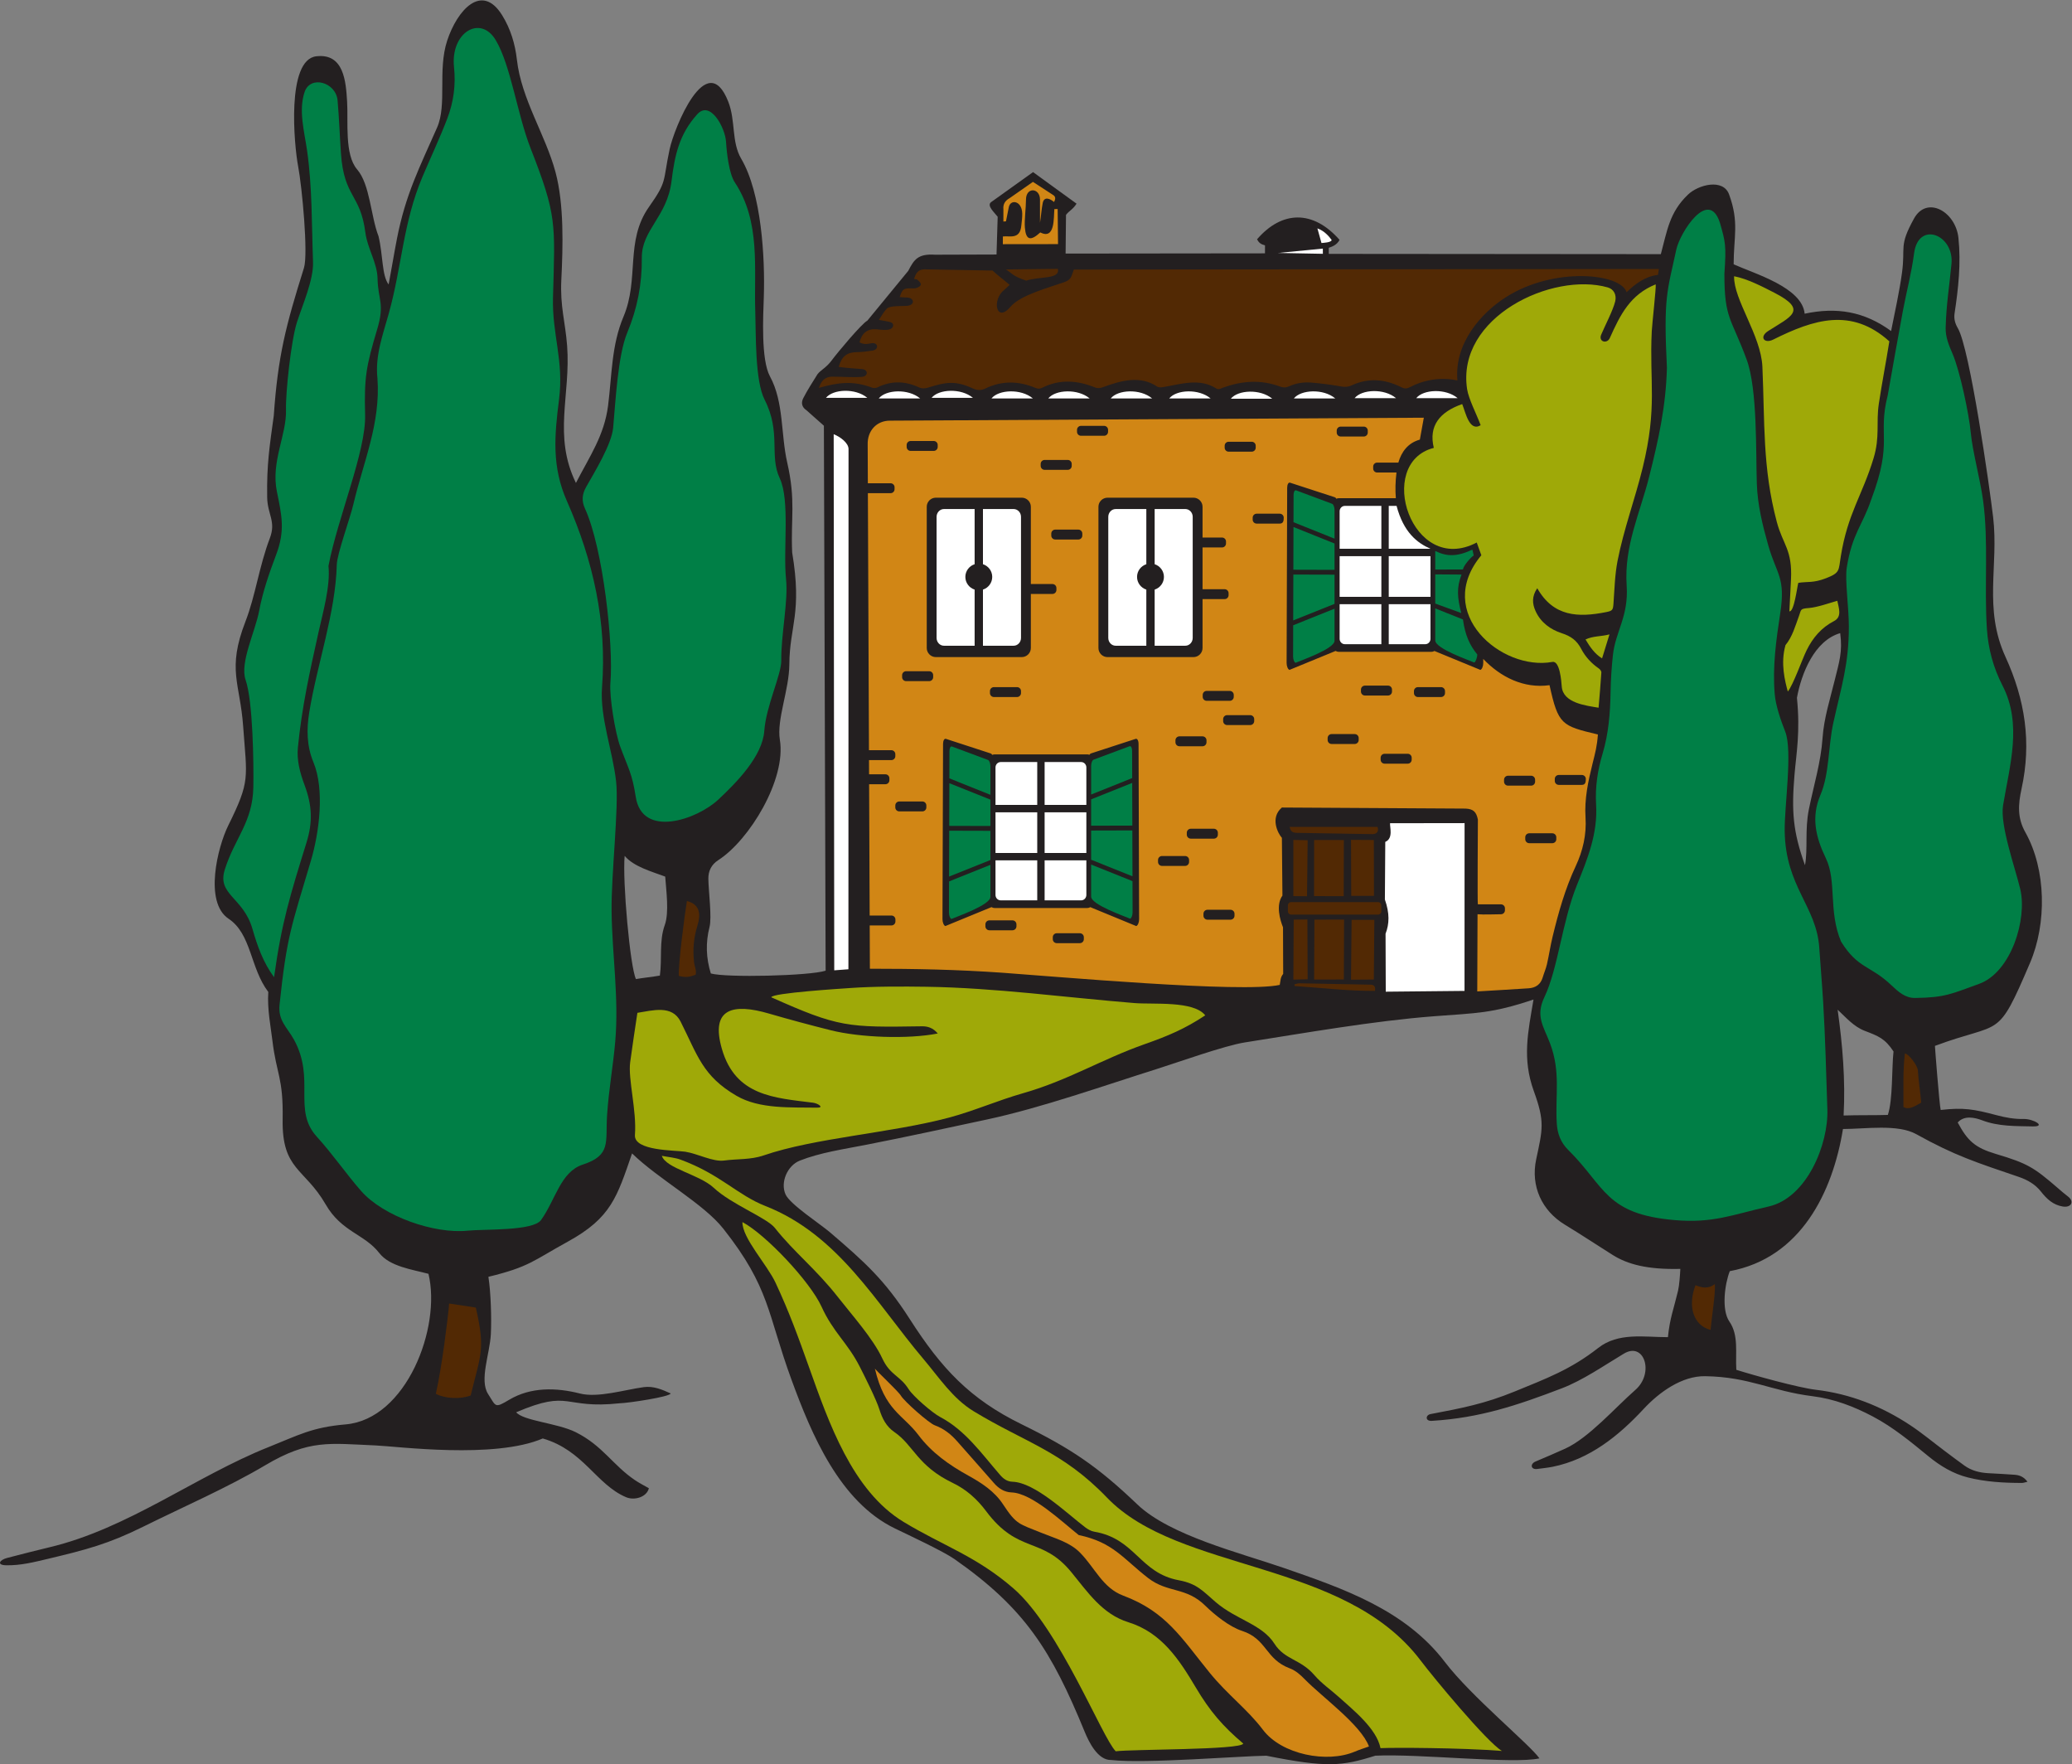 <?xml version="1.0" encoding="UTF-8" standalone="no"?>
<svg
   xmlns:dc="http://purl.org/dc/elements/1.1/"
   xmlns:cc="http://creativecommons.org/ns#"
   xmlns:rdf="http://www.w3.org/1999/02/22-rdf-syntax-ns#"
   xmlns:svg="http://www.w3.org/2000/svg"
   xmlns="http://www.w3.org/2000/svg"
   viewBox="0 0 911.96 776.347"
   height="776.347"
   width="911.96"
   xml:space="preserve"
   id="svg2"
   version="1.1"><rect x="0" y="0" width="911.96" height="776.347" fill="#808080" stroke="none"/><defs
     id="defs6" /><g
     transform="matrix(1.333,0,0,-1.333,0,776.347)"
     id="g10"><g
       transform="scale(0.1)"
       id="g12"><path
         id="path14"
         style="fill:#231f20;fill-opacity:1;fill-rule:evenodd;stroke:none"
         d="m 6694.41,932.434 c -9.12,-2.051 -13.61,-3.938 -18.08,-3.938 -60.18,0.027 -120.24,3.418 -178.73,18.113 -48.73,12.258 -91.25,37.973 -129.89,69.611 -58.41,47.84 -116.6,96.08 -183.71,131.55 -62.69,33.15 -127.96,58.21 -199.35,67.1 -136.04,16.98 -207.4,63.68 -354.4,66.05 -77.28,1.26 -152.27,-53.3 -203.3,-108.24 -82.76,-89.05 -178.53,-166.43 -300.82,-190.91 -16.67,-3.325 -33.68,-4.868 -50.53,-7.149 -21.11,-2.891 -24.44,16.512 -5.64,24.57 32.75,13.969 65.61,27.709 98,42.509 78.18,35.7 164.11,134.59 231.96,194.13 63.47,55.71 28.8,161.44 -39.41,118.75 -64.34,-38.54 -134.3,-87.16 -203.53,-113.62 -147.44,-56.33 -270.48,-97.82 -429.36,-107.5 -22.5,-1.36 -20.76,19.2 -4.26,22.34 103.19,19.56 178.69,33.93 278.79,74.97 102.62,42.11 183.83,71.94 274.93,143.4 66.47,52.1 151.57,35.55 230.19,35.55 5.82,61.09 19.47,94.62 33.3,152.91 4.43,18.65 6.68,53.26 7.63,72.51 -109.51,-2.68 -174.52,15.38 -222.92,45.7 -52.89,33.18 -104.85,67.83 -158.24,100.18 -76.71,46.46 -113.41,127.94 -94.85,215.4 21.26,100.27 29.27,123.71 -7.64,225.36 -39.3,108.16 -19.07,195.45 -1.13,302.6 -138.17,-46.42 -187.18,-44.35 -329.25,-55.27 -197.74,-15.17 -426.04,-55.24 -624.22,-86.4 -66.12,-10.37 -221.65,-65.98 -285.77,-86.19 -178.01,-56.06 -385.71,-129.65 -564.18,-167.91 -136.47,-29.24 -263.34,-56.99 -401.68,-84.1 -70.87,-13.88 -150.15,-25.35 -217.29,-51.88 -41.24,-16.3 -65.29,-71.88 -47.14,-111.84 14.82,-32.61 114.47,-97.4 146.67,-124.97 115.9,-99.22 180.49,-157.02 263.63,-286.73 104.31,-162.75 198.32,-263.22 368.08,-346.45 164.48,-80.67 251.27,-139.132 383.38,-265.324 107.54,-102.648 340.4,-159.941 483.22,-209.406 196.64,-68.105 400.56,-138.055 531.81,-310.398 86.7,-113.821 280.71,-272.746 312.34,-318.215 -86.39,-19.48 -396.09,15.832 -541.89,8.809 -111,-34.891 -159.92,-39.93 -359.9,-0.105 -80.19,-0.578 -400.59,-26.848 -512.14,-14.133 -43.96,-1.328 -73.36,58.508 -87.63,93.262 -109.93,267.961 -196.53,406.582 -429.78,569.934 -36.49,25.535 -151.39,79.316 -196.53,101.101 -182.72,88.215 -276.08,311.626 -341.94,491.706 -80.05,219.04 -70.6,302.7 -224.81,497.87 -65.86,83.39 -213.12,162.79 -301.37,248.6 -49.61,-143.5 -68.69,-212.44 -212.07,-291.19 -114.49,-62.88 -127.06,-83.41 -262.29,-116.13 8.12,-51.21 10.78,-138.54 8.07,-189.9 -3.4,-64.36 -38.56,-151.08 -9.12,-196.94 26.81,-41.75 21.11,-48.05 69.88,-19 71.02,42.3 154.71,40.58 233.38,20.57 59.53,-15.13 148.09,12.59 211.11,21.07 31.76,4.27 60.58,-8.19 88.48,-20.86 -1.58,-11.07 -140.51,-31.81 -167.9,-32.42 -189.06,-20.28 -160.51,47.78 -342.16,-29.75 23.73,-28.41 136.56,-35.77 196.27,-65.56 89.89,-44.86 122.68,-109.343 196.97,-159.167 14.05,-9.407 29.27,-17.075 44.92,-26.04 -7.05,-29.453 -47.73,-41.304 -75.52,-29.48 -98.92,42.148 -139.62,154.357 -274.81,193.817 -159.75,-68.61 -480.6,-26.04 -551.6,-23.06 -152.69,6.45 -219.22,21 -365.249,-65.667 C 752.563,913.762 602.52,848.32 473.328,784.309 357.844,727.063 284.918,708.105 158.75,678.066 c -45.777,-10.898 -91.379,-22.558 -139,-21.355 -31.918,0.801 -21.078,17.781 3.742,24.187 46.332,11.934 92.637,24.063 139.188,35.071 259.89,61.543 483.8,235.086 723.57,330.681 98.73,39.35 143.55,65.62 254.91,75.09 200.38,17.12 316.38,319.43 273.59,497.09 -53.64,14.37 -127.71,23.96 -162.44,68.63 -48.93,62.93 -124.41,69.47 -176.75,160.1 -69.95,121.13 -145.251,113.51 -142.306,281.29 2.426,138.43 -20.418,147.97 -33.797,259.9 -5.223,43.84 -17.523,104.45 -13.582,160.61 -60.273,79.31 -55.156,191.09 -131.145,241.71 -81.796,54.52 -35.996,237.17 -1.234,307.42 73.887,149.27 61.664,155.52 49.352,328.08 -10.118,142.15 -54.121,186.69 7.695,345.97 33.074,85.23 44.793,181.16 80.508,275.01 21.054,55.36 -7.922,77.9 -8.863,134.56 -1.805,110.25 8.21,169.9 21.75,269.52 13.871,198.97 39.98,297.45 99.682,487.98 14.45,46.05 -6.284,267.59 -19.366,336.3 -13.008,68.34 -39.492,350.65 60.026,362.29 91.76,10.76 97.81,-84.1 101.83,-149.72 4.02,-65.19 -9.19,-174.77 33.09,-223.75 42.64,-49.45 44.94,-154.77 70.58,-220.38 15.16,-62.58 10.6,-129.59 33.39,-159.49 9.62,50.39 17.69,101.03 27.51,151.34 28.64,146.63 74.72,235.46 132.57,366.92 33.26,75.63 1.36,189.2 33.16,286.51 32.98,100.93 114.43,192.48 181.52,84.19 27.89,-44.99 42.89,-94.86 48.75,-146.61 14.87,-131.42 94.33,-247.59 127.52,-371.53 28.57,-106.54 24.61,-245.52 19.19,-355.72 -4.33,-88.14 13.12,-137.99 19.13,-217.35 12.29,-162.4 -47.2,-296.81 29.12,-452.91 45.6,88.76 93.59,156.53 106.17,255.61 12.64,99.85 10.99,199.03 50.86,293.37 52.96,125.46 4.54,249.51 84.13,362.23 61.5,87.22 44.81,81.3 68.32,191.04 14.61,68.12 122.18,337.93 193.49,156.39 24.82,-63.13 10.02,-132.82 42.76,-188.36 67.05,-113.76 78.93,-327.15 74.59,-456.29 -2.11,-63.16 -9.69,-207.05 20.33,-262.21 46.23,-85 35.55,-190.79 56.89,-284.18 29.02,-126.87 11.32,-183.69 16.45,-297.35 33.53,-200.48 -8.51,-242.22 -9.34,-368.53 -0.54,-85.41 -42.37,-182.75 -31.34,-249.52 21.68,-131.23 -101.16,-331.88 -203.33,-397.39 -22.77,-14.61 -33.08,-35.92 -32.76,-61.6 0.53,-41.03 12.08,-127.34 3.83,-159.34 -13.3,-51.59 -11.32,-102.53 4.33,-153.2 50.29,-14.35 326.2,-8.09 379.09,9.2 l -5.77,1799.04 c -24.5,21.09 -43.25,38.93 -57.16,50.79 -16.79,10.86 -18.14,25.99 -11.01,40 13.92,27.34 30.92,53.11 47.05,79.27 11.68,15.01 28.39,20.53 47.2,46.03 18.93,25.63 98.81,121.03 117.45,130.85 0.09,0.04 125.35,152.28 135.1,164.4 19.22,37.37 31.95,56.89 88.49,53.24 l 202.91,0.65 3.83,124.6 c -10.91,14.24 -36.19,36.12 -22.36,47.88 l 139.25,99.54 143.49,-104.19 c -11.97,-19.13 -24.31,-23.26 -34.82,-36.96 l -1.29,-127.76 658.28,0.72 0.09,26.37 c -13.39,3.61 -19.97,8.21 -26.33,19.91 81.67,94.8 184.56,98.13 272.52,-1.8 -9.7,-18.4 -26.62,-22.69 -35.63,-26.18 l 0.02,-20.05 1096.39,-0.92 c 20.99,77.42 28.03,137.58 89.51,196.5 34.47,33.07 116.31,54.24 135.9,0.59 33.73,-92.23 15.02,-140.28 15.02,-230.61 68.4,-30.92 226.6,-76.21 234.41,-163.07 105.28,22.53 196.82,7.63 285.45,-57.17 12.52,63.23 27.19,128.49 35.94,192.03 12.05,87.68 -11.23,87.07 39.76,179.28 42.47,76.81 137.43,23.25 146.63,-63.76 8.82,-83.81 -0.24,-166.56 -12.74,-249.38 -2.65,-17.71 1.62,-33.25 10.72,-48.67 39.77,-67.4 104.97,-524.89 116.63,-624.06 18.76,-159.7 -32.52,-300.95 40.68,-460.94 64.82,-141.73 86.58,-282.56 53.14,-435.62 -11.29,-51.74 -14.35,-95.95 12.52,-143.69 69.42,-123.59 70.78,-301.64 15.61,-430.79 -110.96,-259.72 -91.43,-191.13 -314.12,-274.33 -0.32,-0.68 14.68,-194.64 18.98,-211.51 76.27,8.63 109.75,2.56 185.12,-17.42 29.3,-7.77 58.42,-13.06 88.77,-12.35 32.09,0.75 77.21,-25.72 29.04,-24.57 -55.88,1.34 -112.11,-0.33 -165.78,20.06 -26.33,9.98 -60.08,16.65 -80.94,-7.13 32.82,-61.3 57.78,-83.47 126.41,-103.91 104.2,-31.01 125.21,-44.41 203.67,-112.1 10.94,-9.44 21.74,-19.11 33.3,-27.71 23.17,-17.22 11.27,-38.33 -16.6,-33.65 -31.76,5.34 -52.6,24.74 -71.58,48.95 -18.81,24.03 -44.32,38.88 -73.58,48.86 -138.49,47.21 -210.45,69.72 -338.1,140.85 -61.86,34.43 -168.07,17.23 -242.37,17.23 -33.98,-208.98 -139.49,-425.73 -373.67,-469.27 -16.36,-40.9 -28.38,-127.36 -1.4,-166.3 31.4,-45.4 19.47,-102.34 22.93,-159.36 57.16,-18.14 204.92,-59.14 262.69,-65.96 113.44,-13.39 216.8,-54.22 311.45,-116.87 39.18,-25.92 75.47,-56.24 113.12,-84.47 22.07,-16.54 43.99,-33.23 66.41,-49.25 23.16,-16.524 49.78,-23.106 77.81,-24.746 29.14,-1.707 58.32,-2.93 87.4,-5.204 15.41,-1.21 29.77,-5.917 42.46,-23.046 v 0 z M 2196.42,2930.18 c 3.12,-45.61 13.52,-118.29 -1.42,-159.8 -19.23,-53.47 -8.49,-111.53 -16.21,-166.96 -25.02,-4.46 -56.15,-7.44 -79,-11.53 -19.17,39.28 -44.93,323.74 -37.29,406.66 30.48,-36.08 90.1,-51.88 133.92,-68.37 v 0 z m 3890.87,-788.66 c 6.3,117.3 -3.38,232.34 -19.73,349.22 27.79,-25.78 52.99,-55.69 89.22,-69.61 45.56,-17.46 67.26,-25.58 95.29,-68.22 -6,-54.14 -1.91,-160.02 -18.73,-209.52 -41.02,-1.38 -98.69,-0.29 -146.05,-1.87 v 0 z m -127.45,826.18 c -40.11,111.13 -44.68,178.26 -34.74,297.91 6.05,72.5 19.55,140.81 8.08,254.8 14.69,80.32 57.52,188.73 142.84,213.55 8.3,-62.06 -3.42,-95.67 -17.8,-154.3 -15.6,-63.68 -35.95,-126.37 -40.49,-192.38 -5.52,-80.07 -29.18,-156.05 -45.17,-235.29 -13.67,-67.89 -2.85,-129.54 -12.72,-184.29 v 0 0" /><path
         id="path16"
         style="fill:#007f46;fill-opacity:1;fill-rule:evenodd;stroke:none"
         d="m 1246.28,4574.76 c -8.23,74.99 17.72,143.75 37.31,213.95 43.47,155.94 47.19,300.29 111.33,451.74 27.18,64.15 57.06,127.26 81.94,192.27 20.71,54.12 28.47,110.76 22.25,169.7 -12.13,114.23 86.91,174.04 137.53,89.47 49.94,-83.45 71.17,-244.77 115.2,-357.18 87.55,-223.55 80.79,-245.8 74.08,-492.26 -3.38,-124.14 36.53,-207.31 19.85,-338.29 -15.14,-118.83 -24.17,-220.68 26.09,-334.33 87.01,-196.72 132.34,-399.74 115.97,-614.15 -7.62,-99.65 35.29,-210.36 46.47,-311.61 9.49,-86 -16.45,-305.73 -14.92,-428.87 1.79,-144.91 24.58,-284 12.04,-429.64 -7.01,-81.26 -21.39,-157.79 -26.97,-243.35 -5.8,-89.17 14.55,-131.67 -80.45,-162.85 -73.23,-23.98 -89.31,-115.49 -137.48,-182.88 -26.38,-36.92 -187.65,-29.57 -242.28,-35.19 -110.19,-11.36 -278.51,46.97 -352.37,131.59 -50.21,57.57 -92.62,120.03 -145.88,178.69 -80.392,88.63 -3.83,189.56 -75.252,320.2 -22.222,40.61 -53.25,62.57 -47.687,115.57 23.929,227.56 38.867,256.78 103.489,475.23 27.44,92.79 46.1,234.13 8.27,325.37 -22.26,53.74 -22.85,108.51 -13.64,164.91 26.19,160.3 86.82,327.71 90.83,487.07 0.91,35.65 43.55,151.58 54.66,198.87 32.95,139.92 90.39,267.35 79.62,415.97 v 0 0" /><path
         id="path18"
         style="fill:#d18615;fill-opacity:1;fill-rule:evenodd;stroke:none"
         d="m 4877.67,2551.07 0.92,254.86 c 22.58,-1.84 53.86,-0.04 77.39,-0.04 7.2,0 13.09,5.89 13.09,13.09 v 6.54 c 0,7.19 -5.89,13.07 -13.09,13.07 h -76.32 c -1.65,0 -0.03,255.61 0.06,279.93 -5.06,25.22 -14.74,34.74 -40.4,36.16 l -606.75,3.53 c -39.9,-33.88 -13.06,-85.71 0.02,-100.12 l 1.79,-190.59 c -22.27,-31.11 -8.17,-79.64 1.89,-104.71 l 0.59,-153.77 c -9.59,-12 -8.22,-20.59 -11.37,-36.36 -123.34,-27.49 -749.79,28.47 -915.88,40.14 -149.28,10.49 -287.65,13.21 -437.39,13.21 l -0.6,142.93 h 71.83 c 7.2,0 13.08,5.88 13.08,13.08 l 0.01,6.55 c 0,7.19 -5.89,13.07 -13.09,13.07 h -71.97 l -1.82,433.47 h 53.89 c 7.2,0 13.09,5.89 13.09,13.09 v 6.54 c 0,7.2 -5.89,13.09 -13.09,13.09 h -54.03 l -0.2,46.88 h 73.82 c 7.2,0 13.07,5.89 13.07,13.08 l 0.01,6.55 c 0,7.19 -5.89,13.08 -13.09,13.08 h -73.95 l -3.57,848.48 h 75 c 7.2,0 13.08,5.89 13.08,13.09 l 0.01,6.54 c 0,7.2 -5.9,13.08 -13.1,13.08 h -75.12 l -0.53,127.62 c -1.45,45.07 29.14,79.46 74.12,79.06 l 1762.14,9.75 c -4.36,-21.6 -8.46,-49.43 -13.1,-72.36 -39.48,-10.94 -60.88,-40.61 -70.97,-75.84 h -70.06 c -7.2,0 -13.08,-5.89 -13.08,-13.09 v -6.54 c 0,-7.2 5.88,-13.09 13.08,-13.09 h 63.85 c -3.74,-30.42 -4.29,-58.73 -2.06,-84.84 h -188.46 c -2.81,0 -5.48,-0.59 -7.91,-1.67 -1.47,2.45 -3.23,4.16 -5.11,4.77 l -147.83,48.15 c -5.24,1.7 -9.52,-5.76 -9.52,-16.58 l -1.88,-578.61 c 0,-10.83 4.29,-21.09 9.53,-22.79 l 152.3,62.55 c 3.03,-1.9 6.6,-3 10.42,-3 h 305.63 c 3.73,0 7.22,1.05 10.22,2.88 l 151.64,-62.43 c 5.24,1.7 9.51,11.95 9.51,22.79 l -0.03,13.36 c 56.79,-59.45 133.27,-98.57 218.9,-86.62 28.95,-131.14 39.77,-134.12 159.69,-162.79 -2.72,-38.32 -8.48,-59.17 -17.75,-96.42 -14.48,-58.34 -27.07,-116.92 -23.11,-177.66 3.66,-56.41 -8.74,-110.03 -32.38,-160.51 -35.02,-74.71 -57.07,-153.4 -76.38,-233.06 -7.28,-29.9 -11.68,-60.49 -18.53,-90.5 -3.39,-14.93 -9.76,-29.15 -14.11,-43.89 -6.89,-23.38 -23.44,-34.33 -46.48,-35.86 -56.53,-3.79 -113.09,-6.93 -169.56,-10.32 v 0 z m -893.45,992.14 h 76.33 c 7.2,0 13.08,-5.89 13.08,-13.08 v -6.54 c 0,-7.2 -5.88,-13.09 -13.08,-13.09 h -76.33 c -7.2,0 -13.09,5.89 -13.09,13.09 v 6.54 c 0,7.19 5.89,13.08 13.09,13.08 v 0 z m -717.5,-757.5 h 76.33 c 7.2,0 13.09,-5.89 13.09,-13.08 v -6.54 c 0,-7.2 -5.89,-13.09 -13.09,-13.09 h -76.33 c -7.19,0 -13.09,5.89 -13.09,13.09 v 6.54 c 0,7.19 5.89,13.08 13.09,13.08 v 0 z m -260,1582.51 h 76.33 c 7.2,0 13.09,-5.89 13.09,-13.09 v -6.54 c 0,-7.19 -5.89,-13.08 -13.09,-13.08 h -76.33 c -7.2,0 -13.08,5.89 -13.08,13.08 v 6.54 c 0,7.2 5.88,13.08 13.08,13.08 v 0.01 z m 442.5,-62.5 h 76.33 c 7.2,0 13.08,-5.89 13.08,-13.09 v -6.54 c 0,-7.2 -5.88,-13.08 -13.08,-13.08 h -76.33 c -7.2,0 -13.09,5.88 -13.09,13.08 v 6.54 c 0,7.2 5.89,13.09 13.09,13.09 v 0 z m 120,112.5 h 76.33 c 7.2,0 13.08,-5.89 13.08,-13.09 v -6.54 c 0,-7.19 -5.88,-13.08 -13.08,-13.08 h -76.33 c -7.2,0 -13.09,5.89 -13.09,13.08 v 6.54 c 0,7.2 5.89,13.09 13.09,13.09 v 0 z m 487.51,-52.5 h 76.32 c 7.2,0 13.08,-5.89 13.08,-13.09 v -6.54 c 0,-7.19 -5.88,-13.08 -13.08,-13.08 h -76.32 c -7.21,0 -13.1,5.89 -13.1,13.08 v 6.54 c 0,7.2 5.89,13.09 13.1,13.09 v 0 z m 370,50 h 76.32 c 7.2,0 13.08,-5.89 13.08,-13.09 v -6.54 c 0,-7.19 -5.88,-13.08 -13.08,-13.08 h -76.32 c -7.21,0 -13.1,5.89 -13.1,13.08 v 6.54 c 0,7.2 5.89,13.09 13.1,13.09 v 0 z m -277.5,-287.5 h 76.32 c 7.2,0 13.08,-5.89 13.08,-13.09 0,-9.01 -0.74,-19.62 -13.08,-19.62 h -76.32 c -7.21,0 -13.1,5.88 -13.1,13.08 v 6.54 c 0,7.2 5.89,13.09 13.1,13.09 v 0 z m -665.01,-52.5 h 76.33 c 7.2,0 13.08,-5.9 13.08,-13.09 v -6.54 c 0,-7.2 -5.88,-13.09 -13.08,-13.09 h -76.33 c -7.2,0 -13.09,5.89 -13.09,13.09 v 6.54 c 0,7.2 5.88,13.09 13.09,13.09 v 0 z m -202.5,-520.01 h 76.33 c 7.2,0 13.09,-5.88 13.09,-13.08 v -6.54 c 0,-7.2 -5.89,-13.09 -13.09,-13.09 h -76.33 c -7.2,0 -13.08,5.89 -13.08,13.09 v 6.54 c 0,7.2 5.88,13.08 13.08,13.08 v 0 z m -289.99,52.51 h 76.32 c 7.2,0 13.08,-5.89 13.08,-13.09 l 0.01,-6.54 c 0,-7.2 -5.89,-13.09 -13.09,-13.09 h -76.32 c -7.2,0 -13.1,5.89 -13.1,13.09 v 6.54 c 0,7.2 5.89,13.09 13.09,13.09 h 0.01 z m 902.49,-215.01 h 76.33 c 7.2,0 13.08,-5.89 13.08,-13.08 v -6.54 c 0,-7.2 -5.88,-13.09 -13.08,-13.09 h -76.33 c -7.2,0 -13.09,5.89 -13.09,13.09 v 6.54 c 0,7.19 5.89,13.08 13.09,13.08 v 0 z m 157.5,70 h 76.33 c 7.2,0 13.08,-5.88 13.08,-13.08 v -6.54 c 0,-7.2 -5.88,-13.09 -13.08,-13.09 h -76.33 c -7.2,0 -13.09,5.89 -13.09,13.09 v 6.54 c 0,7.2 5.89,13.08 13.09,13.08 v 0 z m 345,-62.49 h 76.33 c 7.2,0 13.08,-5.9 13.08,-13.09 v -6.54 c 0,-7.2 -5.88,-13.09 -13.08,-13.09 h -76.33 c -7.2,0 -13.09,5.89 -13.09,13.09 v 6.54 c 0,7.2 5.89,13.09 13.09,13.09 v 0 z m 175,-65.01 h 76.33 c 7.2,0 13.08,-5.89 13.08,-13.08 v -6.54 c 0,-7.2 -5.88,-13.09 -13.08,-13.09 h -76.33 c -7.2,0 -13.09,5.89 -13.09,13.09 v 6.54 c 0,7.19 5.89,13.08 13.09,13.08 v 0 z m -64.99,225.01 h 76.32 c 7.2,0 13.08,-5.89 13.08,-13.09 v -6.54 c 0,-7.2 -5.88,-13.09 -13.08,-13.09 h -76.32 c -7.21,0 -13.1,5.89 -13.1,13.09 v 6.54 c 0,7.2 5.89,13.09 13.1,13.09 v 0 z m 174.99,-5.01 h 76.33 c 7.2,0 13.08,-5.88 13.08,-13.08 v -6.54 c 0,-7.2 -5.88,-13.09 -13.08,-13.09 h -76.33 c -7.2,0 -13.09,5.89 -13.09,13.09 v 6.54 c 0,7.2 5.89,13.08 13.09,13.08 v 0 z m 297.51,-292.5 h 76.32 c 7.2,0 13.09,-5.89 13.09,-13.09 v -6.53 c 0,-7.2 -5.89,-13.09 -13.09,-13.09 h -76.32 c -7.21,0 -13.09,5.89 -13.09,13.09 v 6.53 c 0,7.2 5.88,13.09 13.09,13.09 v 0 z m 167.5,2.5 h 76.32 c 7.2,0 13.09,-5.89 13.09,-13.09 0,-9.01 -0.75,-19.62 -13.09,-19.62 h -76.32 c -7.21,0 -13.1,5.89 -13.1,13.09 v 6.54 c 0,7.19 5.88,13.08 13.1,13.08 v 0 z m -97.5,-192.5 h 76.32 c 7.2,0 13.08,-5.89 13.08,-13.08 v -6.54 c 0,-7.2 -5.88,-13.09 -13.08,-13.09 h -76.32 c -7.21,0 -13.1,5.89 -13.1,13.09 v 6.54 c 0,7.19 5.89,13.08 13.1,13.08 v 0 z m -1117.51,15 h 76.33 c 7.2,0 13.08,-5.89 13.08,-13.09 v -6.53 c 0,-7.2 -5.88,-13.09 -13.08,-13.09 h -76.33 c -7.2,0 -13.09,5.89 -13.09,13.09 v 6.54 c 0,7.19 5.89,13.08 13.09,13.08 v 0 z m -95,-90 h 76.33 c 7.2,0 13.08,-5.89 13.08,-13.09 v -6.53 c 0,-7.2 -5.88,-13.09 -13.08,-13.09 h -76.33 c -7.2,0 -13.09,5.89 -13.09,13.09 v 6.54 c 0,7.19 5.89,13.08 13.09,13.08 v 0 z m -867.5,180 h 76.33 c 7.2,0 13.09,-5.89 13.09,-13.09 v -6.53 c 0,-7.2 -5.89,-13.09 -13.09,-13.09 h -76.33 c -7.2,0 -13.08,5.89 -13.08,13.09 v 6.54 c 0,7.19 5.88,13.08 13.08,13.08 v 0 z m 1017.5,-357.5 h 76.33 c 7.2,0 13.08,-5.89 13.08,-13.08 v -6.54 c 0,-7.2 -5.88,-13.09 -13.08,-13.09 h -76.33 c -7.2,0 -13.09,5.89 -13.09,13.09 v 6.54 c 0,7.19 5.89,13.08 13.09,13.08 v 0 z m -497.5,-77.5 h 76.33 c 7.2,0 13.08,-5.89 13.08,-13.08 v -6.54 c 0,-7.2 -5.88,-13.09 -13.08,-13.09 h -76.33 c -7.2,0 -13.09,5.89 -13.09,13.09 v 6.54 c 0,7.19 5.89,13.08 13.09,13.08 v 0 z m 167.64,1437.89 h 283.75 c 16.5,0 30,-13.5 30,-30.01 v -101.56 h 64.38 c 7.2,0 13.08,-5.88 13.08,-13.08 v -6.54 c 0,-7.2 -5.88,-13.09 -13.08,-13.09 h -64.38 v -137.84 h 72.91 c 7.19,0 13.08,-5.89 13.08,-13.09 v -6.53 c 0,-7.21 -5.89,-13.09 -13.08,-13.09 h -72.91 v -161.42 c 0,-16.5 -13.5,-30 -30,-30 h -283.75 c -16.5,0 -30,13.5 -30,30 v 466.25 c 0,16.5 13.5,30 30,30 v 0 z m -566.92,0 h 283.75 c 16.5,0 29.99,-13.5 29.99,-30.01 l 0.01,-255.06 h 71.32 c 7.2,0 13.09,-5.89 13.09,-13.08 v -6.54 c 0,-7.2 -5.89,-13.09 -13.09,-13.09 h -71.32 v -178.47 c 0,-16.5 -13.5,-30 -30,-30 h -283.75 c -16.5,0 -30,13.5 -30,30 v 466.25 c 0,16.5 13.5,30 30,30 v 0 z m 659.83,-796.19 -147.83,-48.15 c -1.8,-0.58 -3.49,-2.19 -4.94,-4.47 -2.23,0.88 -4.66,1.37 -7.21,1.37 h -305.63 c -2.81,0 -5.48,-0.59 -7.9,-1.67 -1.48,2.45 -3.24,4.16 -5.12,4.77 l -147.83,48.15 c -5.24,1.71 -9.52,-5.76 -9.52,-16.59 l -1.88,-578.6 c 0,-10.83 4.29,-21.09 9.53,-22.79 l 152.31,62.55 c 3.02,-1.9 6.6,-3 10.41,-3 h 305.63 c 3.73,0 7.23,1.05 10.22,2.88 l 151.64,-62.43 c 5.24,1.7 9.52,11.96 9.52,22.79 l -1.87,578.6 c 0,10.83 -4.29,18.3 -9.53,16.59 v 0 0" /><path
         id="path20"
         style="fill:#007f46;fill-opacity:1;fill-rule:evenodd;stroke:none"
         d="m 5693.67,4919.96 c 0,-149.69 22.42,-144.03 73.58,-283.08 36.01,-97.9 30.02,-305.87 33.55,-410.06 2.34,-69.48 18.83,-136.46 37.62,-202.76 27.67,-97.56 57.99,-104.97 39.57,-225.1 -13.54,-88.22 -25.74,-176.73 -18.15,-266.19 3.25,-38.3 20.08,-87.16 34.55,-123.52 25.18,-63.52 -2.81,-246.57 -1.62,-328.49 2.68,-184.85 104.93,-247.52 114.18,-385.27 3.97,-59.01 9.14,-117.91 12.72,-176.94 7.03,-116.23 10.19,-240.44 14.02,-357.13 3.77,-114.68 -67.52,-291.62 -193.87,-320.28 -121.69,-27.59 -183.49,-55.72 -310.52,-44.9 -229.26,19.64 -228.41,110.15 -351.6,231.95 -25,24.72 -35.43,54.2 -37.45,87.04 -5.72,92.76 13.67,169.61 -22.35,264.68 -21.33,56.28 -48.72,89.14 -18.51,152.41 45.1,94.46 58.49,249.39 107.58,370.55 34.97,86.26 68.85,169.38 63.1,265.15 -3.45,57.5 4.92,113.11 21.41,168.02 19.98,66.58 25.21,135.12 26.4,204.32 0.68,40.49 3.35,81.07 7.73,121.32 8.49,78.14 52.27,127.5 45.37,229.39 -8.8,130.79 43.52,237 74.47,360 30.96,122.91 55.21,232.11 58.44,358.99 -11.66,234.96 1.01,251.26 31.09,390.58 11.8,54.66 106.64,205.26 144.16,87.22 17.77,-62.69 21.19,-73.22 14.53,-167.91 v 0.01 0" /><path
         id="path22"
         style="fill:#007f46;fill-opacity:1;fill-rule:evenodd;stroke:none"
         d="m 6097.7,3950.29 c 18.12,113.18 51.69,138.23 80.97,225.16 73.22,194.35 19.88,209.76 54.44,344.15 16.42,92.61 32.57,185.27 49.82,277.72 12.27,65.69 28.11,122.66 37.11,190.82 14.34,108.1 132.58,61.36 123.44,-35.3 -7.15,-75.57 -17.23,-133.14 -19.22,-210.68 -0.8,-30.75 10.53,-57.79 22.69,-85.86 24.01,-55.26 54.57,-199.66 60.04,-259.52 5.69,-62.1 31.15,-154.07 40.76,-224.38 18.75,-137 3.3,-284.72 12.72,-425.29 4.3,-64.46 20.99,-127.09 51.46,-186.28 65.41,-127.03 24.16,-261.88 1.92,-394.99 -10.98,-65.75 39.98,-206.64 56.66,-276.84 23.53,-99.07 -29.92,-274.83 -136.06,-313.01 -89.94,-32.34 -111.72,-45.41 -211.48,-46.45 -32.23,-0.35 -55.24,20.44 -77.23,41.36 -71.11,67.69 -110.43,54.07 -166.83,144.63 -42.7,101.42 -13.58,199.16 -50.32,275.36 -33.51,69.52 -49.08,135.34 -17.91,208.58 29.96,70.29 25.49,160.92 42.62,238.26 26.58,120.01 51.25,192.88 51.29,317.74 0,62.82 -13.38,153.91 -6.89,194.82 v 0 0" /><path
         id="path24"
         style="fill:#007f46;fill-opacity:1;fill-rule:evenodd;stroke:none"
         d="m 2493.79,4795.35 c 2.46,-73.26 -1.34,-227.7 30.79,-290.66 55.51,-108.93 14.47,-184.23 50.03,-259.55 34.42,-72.87 10.74,-236.66 20.77,-332.55 7.73,-73.91 -16.81,-183.75 -15.69,-269.01 0.62,-46.45 -50.33,-150.47 -56.14,-232.51 -5.92,-83.79 -92.69,-171.38 -151.67,-226.58 -70.77,-66.25 -251.45,-128.49 -272.68,8.6 -12.16,78.46 -24.01,92.15 -51.3,166.23 -16.81,45.5 -36.24,165.27 -32.43,210.11 10.72,125.82 -24.01,444.97 -84.02,575.9 -11.47,25 -9.59,47.28 3.94,71.19 27.71,49 84.02,140.48 89.13,195.31 7.81,83.64 15.29,239.03 46.63,314.1 33.03,79.1 49.05,161.33 48.03,246.65 -1.14,92.43 83.7,135.65 98.14,253.66 10.43,85.24 25.4,154.76 84.91,220.65 43,47.57 92.2,-44.51 95.05,-90.95 2.18,-35.17 9.47,-104.5 29.16,-134.28 86.02,-130.11 62.58,-285.04 67.35,-426.31 v 0 0" /><path
         id="path26"
         style="fill:#522904;fill-opacity:1;fill-rule:evenodd;stroke:none"
         d="m 2703.85,4543.53 c 7.76,24.3 21.22,37.14 44.61,37.08 31.81,-0.08 65.27,-2.91 96.84,-0.73 22.31,1.55 22.09,24.26 0.57,25.81 -25.73,1.81 -51.1,3.62 -76.65,7.12 10.04,35.48 27.68,48.5 60.73,48.83 16.86,0.14 33.76,2.47 50.48,4.93 23.67,3.46 18.96,29.5 -4.8,24.04 -13.03,-2.99 -25.59,-3.54 -37.61,3.31 7.25,30.78 26.64,45.6 55.93,43.07 13.18,-1.15 35.98,-5.11 47.76,1.64 9.49,5.46 11.06,18.44 -2.14,22.05 -10.78,2.97 -21.99,4.41 -37.6,7.3 9.71,14.32 16.35,27.31 26.14,37.21 10.66,10.79 52.3,7.72 67.85,9.3 26.35,2.7 22.67,26.99 -1.05,27.29 -8.01,0.12 -15.98,0.94 -24.38,1.48 8.82,26.29 12.88,29.21 37.02,28.83 6.47,-0.09 13.52,-0.84 19.22,1.43 20.8,8.32 14.93,16.03 2,27.24 -2.09,1.8 -6.06,1.42 -10.59,2.32 5.59,18.84 12.86,31.17 33.34,31.8 l 225.61,-3.94 c 16.99,-15.94 37.55,-30.75 56.58,-47.27 -7.42,-6.89 -12.32,-12.1 -17.89,-16.51 -42.09,-33.22 -26.11,-111.33 20.81,-55.7 32.7,38.78 127.8,63.46 177.09,80.98 25.3,9 23.36,20.21 31.93,41.65 l 1931.69,1.93 -2.91,-19.47 c -42.2,-4.84 -74.72,-29.37 -103.72,-57.27 -18.73,62.36 -238.83,84.96 -397.43,-15.69 -83.92,-53.26 -171.89,-153.55 -161.14,-275.73 -55.07,12.96 -114.12,0.91 -156.44,-21.77 -10.62,-5.68 -18.17,-5.77 -28.93,-0.35 -53.36,26.87 -108.16,31.96 -163.57,6.16 -11.68,-5.44 -22.07,-5.99 -34.88,-3.7 -32.6,5.84 -65.59,10.09 -98.59,12.86 -25.25,2.11 -50.38,-1.85 -73.71,-12.45 -10.45,-4.76 -19.42,-4.49 -30.11,-0.51 -62.97,23.52 -125.66,18.75 -187.77,-3.82 -7.54,-2.74 -14.05,-8.01 -22.62,-2.48 -54.69,35.17 -117.09,14 -174.87,4.33 -6.5,-1.09 -15.1,-1.55 -20.02,1.77 -55.77,37.62 -119.81,19.73 -177.29,-1.49 -10.44,-3.85 -18.17,-5.28 -29.46,-0.78 -57.13,22.81 -114.83,27.23 -171.8,-1.26 -7.83,-3.91 -14.32,-4.65 -22.84,-1.05 -55.02,23.21 -110.46,24.79 -164.82,-1.44 -15.48,-7.47 -27.74,-6.89 -43.08,0.17 -56.91,26.19 -88.68,20.82 -145.81,2.72 -11.67,-3.7 -21.14,-4.16 -32.42,1.03 -45.27,20.81 -90.69,21.8 -136.07,-0.73 -4.93,-2.43 -12.6,-2.68 -17.79,-0.73 -63.61,24.03 -112.87,16.96 -175.4,-0.82 v 0.01 z m 788.96,392.99 c 8.72,-35.81 -63.52,-24.29 -104.06,-39.04 -48.01,16.31 -46.44,24.56 -67.63,37.02 l 171.69,2.02 v 0" /><path
         id="path28"
         style="fill:#9fa908;fill-opacity:1;fill-rule:evenodd;stroke:none"
         d="m 2104.59,2480.48 c 50.33,7.73 114.37,27.14 142.68,-29 56.14,-111.36 72.34,-179.43 184.38,-244.8 76.51,-44.63 180.03,-37.74 266.42,-39.26 24.5,-0.41 2.94,14.25 -13.58,16.34 -127.83,16.12 -255.97,21.95 -300.86,177.44 -39.04,135.36 37.86,151.04 155.32,116.84 67.7,-19.7 135.84,-38.01 204.23,-55.13 96.34,-24.13 254.62,-30.08 353.21,-10.65 -15.2,18.25 -32.97,24.05 -52.27,23.74 -245.78,-3.84 -275.14,-3.56 -497.46,95.79 1.11,14.26 237.31,28.87 259.79,30.5 77.05,5.59 176,5.38 253.05,4.21 225.69,-3.37 460.31,-35.48 686.38,-53.82 63.25,-5.14 194.96,8.3 233.72,-40.56 -67.06,-44.37 -122.84,-67.97 -199.17,-94.78 -142.79,-50.22 -253.63,-119.96 -403.05,-162.45 -82.73,-23.5 -161.56,-58.45 -244.51,-80.5 -192.86,-51.23 -442.37,-66.5 -611.97,-124.84 -42.09,-14.46 -86.7,-10.9 -130,-16.7 -36.99,-4.94 -86.82,22.59 -128.36,29.12 -33.13,5.2 -170.27,1.93 -166.08,55.43 6.2,80.57 -23.1,184.18 -15.73,239.62 7.13,53.7 15.54,107.23 23.86,163.46 v 0 0" /><path
         id="path30"
         style="fill:#007f46;fill-opacity:1;fill-rule:evenodd;stroke:none"
         d="m 904.938,2597.97 c -35.899,48.59 -55.219,103.31 -71.344,159.41 -30.043,104.58 -117.356,112.7 -91.52,195.39 32.614,104.38 92.418,156.61 94.434,273.11 1.379,78.85 -1.281,283.4 -25.586,353.68 -19.695,56.9 31.836,158.98 44.769,227.96 12.008,63.98 33.465,125.13 56.336,185.92 29.766,79.1 18.547,128.45 2.293,207.36 -20.453,99.26 32.59,187.56 30.035,271.17 -1.652,54.2 16.567,227.62 36.254,288.66 18.469,57.19 55.121,140.1 52.951,198.65 -4.5,123.01 -2.25,246.97 -19.81,368.92 -8.94,62.28 -28.516,131.35 -7.98,192.21 19.1,56.59 103.57,32.15 108.88,-27.86 5.15,-58.07 7.12,-116.4 11.13,-174.57 10.15,-147.17 64.08,-132.45 80.71,-262.07 6.69,-51.92 39.16,-99.4 40.17,-151.71 1.33,-70.85 24.67,-80.82 -1.26,-167.32 -36.21,-120.97 -43.22,-158.41 -39.84,-282.21 3.35,-120.53 -91.44,-342.42 -120.98,-499.02 6.92,-66.29 -18.84,-155.25 -32.94,-219.03 -29.14,-131.8 -54.613,-244.45 -68.019,-380.1 -4.168,-42.36 6.902,-83.73 21.809,-123.62 25.13,-67.33 27.86,-121.56 6.66,-190.08 -54.32,-175.55 -81.957,-262.96 -107.152,-444.85 v 0 0" /><path
         id="path32"
         style="fill:#9fa908;fill-opacity:1;fill-rule:evenodd;stroke:none"
         d="m 2185.27,2008.37 c 22.92,-4.48 43.53,-5.79 62.1,-12.67 132.24,-48.97 186.42,-116.27 279.84,-152.97 241.97,-95.14 365.95,-320.89 521.73,-504.98 52.26,-61.74 96.72,-130.55 165.82,-172.54 169.31,-102.89 292.88,-131.7 440.23,-285.015 239.23,-248.918 782.53,-202.879 1035.9,-538.132 41.86,-55.422 217.14,-267.258 268.14,-298.286 -136.9,10.727 -359.57,11.328 -400.84,9.203 -12.81,64.707 -91.16,126.864 -137.28,168.524 -27.36,24.699 -56.2,43.769 -81.25,72.766 -46.13,53.359 -97.43,49.902 -131.73,103.582 -41.2,64.445 -125.33,78.437 -193.95,137.265 -42.04,36.035 -61.32,60.918 -121.55,72.09 -130.09,24.172 -143.07,137.375 -279.53,160.391 -10.6,1.789 -21.34,8.027 -30.11,14.707 -60.41,46.047 -165.45,147.683 -239.65,150.156 -17.69,0.586 -29.71,9.387 -41.01,22.402 -61.44,70.887 -114.83,147.507 -197.69,191.187 -25.71,13.55 -89.41,68.39 -104.3,92.04 -28.54,45.29 -60.91,45.37 -87.08,101.77 -30.29,65.32 -100.81,143.94 -145.68,201.36 -72.63,92.95 -145.09,148.47 -208.94,229.22 -26.41,33.41 -143.52,77.81 -201.64,132.26 -47.36,44.27 -158.03,63.86 -171.53,105.67 v 0 0" /><path
         id="path34"
         style="fill:#9fa908;fill-opacity:1;fill-rule:evenodd;stroke:none"
         d="m 2451.39,1789.61 c 75.89,-40.18 223.03,-195.49 261.27,-279.36 38.85,-85.18 85.43,-118.44 125.64,-197.02 16.93,-33.08 54.89,-108.82 65.24,-141.75 9.42,-30 22.42,-56.48 49.93,-75.32 63.39,-43.42 75.28,-111.441 192.4,-167.637 44.82,-21.492 80.64,-53.738 110.29,-93.386 106.1,-141.985 183.9,-82.578 280.88,-200.821 54.5,-66.464 102.72,-139.023 188.32,-165.554 110.34,-34.211 168.14,-123.301 223.37,-216.223 46.18,-77.676 88.5,-126.973 156.41,-184.512 -8.48,-21.18 -369.45,-18.426 -421.16,-25.391 -44.83,44.426 -186.13,406.242 -337.52,537.492 -124.1,107.625 -230.56,139.644 -362.64,219.512 -170.03,102.761 -248.12,330.369 -312.11,509.679 -36.41,102.05 -65.23,182.07 -111.03,280.22 -28.07,60.11 -110.25,147.35 -109.29,200.07 v 0 0" /><path
         id="path36"
         style="fill:#d18615;fill-opacity:1;fill-rule:evenodd;stroke:none"
         d="m 2974.71,1216.48 c 10.86,-18.55 92.38,-90.71 111.97,-97.78 29.73,-10.72 53.59,-29.74 74.28,-53.41 40.06,-45.79 80.84,-90.942 120.64,-136.95 15.77,-18.223 34.72,-30.32 58.4,-31.16 67.89,-2.395 166.86,-97.2 221.81,-140.774 113.87,-23.679 147.11,-78.562 229.32,-141.98 64.7,-49.903 124.81,-28.594 188.19,-90.879 30.72,-30.156 79.92,-69.844 121.32,-83.281 83.14,-26.953 76.87,-93.34 157.73,-123.743 20.41,-7.644 35.52,-21.687 50.52,-36.96 57.16,-58.274 185.74,-150.864 211.2,-221.094 -16.4,-5.891 -31.65,-10.508 -46.21,-16.75 -91.99,-39.316 -242.04,-9.98 -303.88,71.875 -51.2,67.773 -116.22,115.051 -175.38,187.734 -94.18,115.664 -143.65,201.824 -286.1,255.242 -67.65,25.344 -93.08,91.703 -142.5,141.899 -34.47,35.015 -83.24,47.215 -128.5,65.808 -72.09,29.602 -80.84,25.286 -125.44,93.34 -28.58,43.586 -70.77,70.735 -114.89,95.164 -62.91,34.856 -120.73,75.309 -164.64,133.779 -50.92,67.73 -111.38,80.35 -143.92,219.98 -1.88,-1.63 77.36,-75.13 86.08,-90.06 v 0 0" /><path
         id="path38"
         style="fill:#ffffff;fill-opacity:1;fill-rule:evenodd;stroke:none"
         d="m 4835.63,2552.85 -260.07,-2.6 -0.67,191.31 c 12.68,32.92 13.74,67.13 -2.2,113.01 l 1.27,190.18 c 27.63,11.57 14.28,50.38 15.81,61.65 l 246.03,0.34 -0.17,-553.89 v 0" /><path
         id="path40"
         style="fill:#ffffff;fill-opacity:1;fill-rule:evenodd;stroke:none"
         d="m 2752.69,4390.56 c 20.65,-7.95 49.11,-28.32 49.02,-48.95 l -0.4,-1717.34 -46.78,-3.49 -1.84,1769.78 v 0" /><path
         id="path42"
         style="fill:#522904;fill-opacity:1;fill-rule:evenodd;stroke:none"
         d="m 1482.87,1520.86 c 30.92,-4.7 59.23,-9.01 88.25,-13.42 31.88,-140.14 16.47,-152.06 -17.02,-290.27 -34.37,-13.04 -85.2,-10.39 -115.03,5.56 21.38,95 38.78,246.29 42.47,281.84 0.6,5.56 0.92,11.15 1.33,16.29 v 0 0" /><path
         id="path44"
         style="fill:#522904;fill-opacity:1;fill-rule:evenodd;stroke:none"
         d="m 4339.02,3051.09 98.16,-0.19 -0.47,-185.33 -97.87,0.28 0.18,185.24 v 0" /><path
         id="path46"
         style="fill:#522904;fill-opacity:1;fill-rule:evenodd;stroke:none"
         d="m 4460.81,3051.48 75.37,-0.46 0.47,-184.54 -75.1,0.06 -0.74,184.94 v 0" /><path
         id="path48"
         style="fill:#d18615;fill-opacity:1;fill-rule:evenodd;stroke:none"
         d="m 3313,5092.73 0.1,39.91 c -1.67,16.6 4.74,28.63 20.97,37.59 l 76.54,53.47 64.31,-41.87 c 11.6,-6.2 10.86,-14.33 5.25,-24.64 -12.29,10.57 -32.53,20.29 -37.3,-3.51 -4.28,-21.26 -5.42,-43.16 -8.91,-64.95 0,25.6 0.16,51.21 -0.07,76.82 -0.3,38.68 -46.11,42.01 -46.24,-0.61 -0.09,-27.41 -5.65,-67.68 -3.64,-92.18 3.25,-41.36 18.59,-45.73 50.79,-16.06 49.45,-24.92 43.89,48.19 46.56,77.17 2.21,-0.08 8.66,0.31 10.87,0.23 l 1.25,-115.92 -182.21,-0.23 0.09,25.43 c 21.3,3.19 57,-11.93 60.98,36.78 1.39,12.89 3.22,25.84 2.94,38.74 -0.93,42.96 -38.63,48.19 -44.27,21.73 -3.36,-15.72 -6.32,-31.53 -9.44,-47.31 -0.67,0.12 -7.91,-0.7 -8.58,-0.59 h 0.01 v 0" /><path
         id="path50"
         style="fill:#522904;fill-opacity:1;fill-rule:evenodd;stroke:none"
         d="m 2268.02,2849.54 c 43.93,-11.05 46.26,-44.47 34.62,-81.83 -12.27,-39.32 -15.57,-78.93 -10.99,-119.92 1.82,-16.43 8.49,-25.06 5.3,-41.56 -21.72,-8.16 -33.12,-9.62 -55.68,-3.81 -1.94,38.77 19.57,203.63 26.75,247.12 v 0 0" /><path
         id="path52"
         style="fill:#522904;fill-opacity:1;fill-rule:evenodd;stroke:none"
         d="m 4270.46,3051.3 47.16,-1.09 -2.03,-184.87 -45.19,0.47 0.06,185.49 v 0" /><path
         id="path54"
         style="fill:#522904;fill-opacity:1;fill-rule:evenodd;stroke:none"
         d="m 5648.03,1433.65 c -56.12,14.45 -76.68,76.86 -49.89,147.53 20.22,-7.61 41.12,-13.79 64.07,4.03 2.32,-33.44 -10.92,-111.84 -14.18,-151.56 v 0 0" /><path
         id="path56"
         style="fill:#522904;fill-opacity:1;fill-rule:evenodd;stroke:none"
         d="m 4258.11,3094.31 h 290.26 c 5.24,-16.08 -3.31,-23.77 -16.52,-23.92 l -249.81,4.22 c -14.65,0.51 -20.25,4.03 -23.93,19.7 v 0 0" /><path
         id="path58"
         style="fill:#522904;fill-opacity:1;fill-rule:evenodd;stroke:none"
         d="m 4539.97,2552.85 c -89.55,-0.47 -177.18,10.25 -265.15,16.03 -0.2,1.93 -0.39,3.85 -0.57,5.77 5.61,1.15 11.27,3.38 16.88,3.28 77.5,-1.33 155.01,-3.07 232.53,-4.46 11.78,-0.21 18.76,-3.9 16.31,-20.62 v 0 0" /><path
         id="path60"
         style="fill:#522904;fill-opacity:1;fill-rule:evenodd;stroke:none"
         d="m 6289.57,2346.31 c 12.73,-0.78 42.21,-40.63 42.99,-55.99 1.46,-29.68 8.44,-75.52 11.05,-106.28 -20.17,-11.29 -40.5,-25.55 -58.82,-14.38 0.78,67.66 -2.37,112.29 4.78,176.65 v 0 0" /><path
         id="path62"
         style="fill:#ffffff;fill-opacity:1;fill-rule:evenodd;stroke:none"
         d="m 2863.79,4510.63 c -43.22,0 -92.98,0 -136.62,0 23.31,29.16 97.33,32.92 136.62,0 v 0 z m 1949.07,-0.94 c -43.22,0 -92.98,0 -136.63,0 23.31,29.16 97.34,32.92 136.63,0 v 0 z m -203.43,0 c -43.23,0 -92.99,0 -136.63,0 23.31,29.16 97.33,32.92 136.63,0 v 0 z m -200.63,-0.94 c -43.22,0 -92.99,0 -136.62,0 23.3,29.16 97.32,32.93 136.62,0 v 0 z m -208.12,-0.93 c -43.23,0 -92.99,0 -136.63,0 23.31,29.16 97.33,32.92 136.63,0 v 0 z m -203.45,0.93 c -43.21,0 -92.98,0 -136.62,0 23.31,29.16 97.33,32.93 136.62,0 v 0 z m -193.13,0 c -43.21,0 -92.99,0 -136.62,0 23.31,29.16 97.33,32.93 136.62,0 v 0 z m -206.25,0 c -43.21,0 -92.97,0 -136.62,0 23.31,29.16 97.33,32.93 136.62,0 v 0 z m -187.5,0 c -43.21,0 -92.98,0 -136.62,0 23.32,29.16 97.33,32.93 136.62,0 v 0 z m -197.81,1.88 c -43.22,0 -92.98,0 -136.62,0 23.3,29.16 97.33,32.92 136.62,0 v 0 z m -174.37,-1.88 c -43.22,0 -92.99,0 -136.62,0 23.31,29.16 97.33,32.93 136.61,0 h 0.01 v 0" /><path
         id="path64"
         style="fill:#ffffff;fill-opacity:1;fill-rule:evenodd;stroke:none"
         d="m 4367.93,4986.19 -148.22,2.77 148.1,14.43 0.12,-17.2 z m -18.09,83.91 c 22.48,-8.01 37.82,-25.51 47.07,-38.32 -1.19,-8.29 -26.51,-9.3 -33.64,-9.99 -2.65,8.14 -9.63,36.69 -13.43,48.31 v 0 0" /><path
         id="path66"
         style="fill:#ffffff;fill-opacity:1;fill-rule:evenodd;stroke:none"
         d="m 3116.77,4143.61 h 101.3 v -182.16 c -17.78,-5.75 -30.63,-22.34 -30.63,-41.91 0,-19.56 12.84,-36.15 30.63,-41.9 v -185.29 h -101.3 c -13.39,0 -24.34,11.57 -24.34,25.72 v 399.81 c 0,14.15 10.95,25.73 24.33,25.73 h 0.01 z m 128.8,0 h 101.29 c 13.38,0 24.33,-11.58 24.33,-25.73 v -399.81 c 0,-14.15 -10.95,-25.72 -24.33,-25.72 h -101.29 v 185.29 c 17.77,5.75 30.62,22.34 30.62,41.9 0,19.57 -12.85,36.15 -30.62,41.91 v 182.16 0" /><path
         id="path68"
         style="fill:#ffffff;fill-opacity:1;fill-rule:evenodd;stroke:none"
         d="m 3683.69,4143.61 h 101.3 v -182.16 c -17.77,-5.75 -30.63,-22.34 -30.63,-41.91 0,-19.56 12.86,-36.15 30.63,-41.9 v -185.29 h -101.3 c -13.39,0 -24.33,11.57 -24.33,25.72 v 399.81 c 0,14.15 10.94,25.73 24.33,25.73 v 0 z m 128.8,0 h 101.29 c 13.39,0 24.33,-11.58 24.33,-25.73 v -399.81 c 0,-14.15 -10.94,-25.72 -24.33,-25.72 h -101.29 v 185.29 c 17.78,5.75 30.62,22.34 30.62,41.9 0,19.57 -12.84,36.15 -30.62,41.91 v 182.16 0" /><path
         id="path70"
         style="fill:#522904;fill-opacity:1;fill-rule:evenodd;stroke:none"
         d="m 4263.06,2845.99 h 287.17 c 5.84,0 10.63,-4.79 10.63,-10.64 v -19.98 c 0,-5.85 -4.79,-10.63 -10.63,-10.63 h -287.17 c -5.86,0 -10.64,4.78 -10.64,10.63 v 19.98 c 0,5.85 4.78,10.64 10.64,10.64 v 0" /><path
         id="path72"
         style="fill:#522904;fill-opacity:1;fill-rule:evenodd;stroke:none"
         d="m 4339.02,2590.29 98.16,0.21 0.72,197.89 -97.86,-0.3 -1.02,-197.8 v 0" /><path
         id="path74"
         style="fill:#522904;fill-opacity:1;fill-rule:evenodd;stroke:none"
         d="m 4460.81,2589.88 75.37,0.5 1.65,197.04 -75.08,-0.06 -1.94,-197.48 v 0" /><path
         id="path76"
         style="fill:#522904;fill-opacity:1;fill-rule:evenodd;stroke:none"
         d="m 4270.46,2590.08 47.16,1.16 -0.84,197.39 -45.19,-0.5 -1.13,-198.05 v 0" /><path
         id="path78"
         style="fill:#ffffff;fill-opacity:1;fill-rule:evenodd;stroke:none"
         d="m 3304.1,3308.36 h 120.69 v -141.57 h -137.81 v 123.84 c 0,9.75 7.69,17.73 17.12,17.73 v 0 z m 145.06,0 h 120.7 c 9.42,0 17.11,-7.98 17.11,-17.73 v -123.84 h -137.81 v 141.57 z m 137.81,-165.95 v -134.23 h -137.81 v 134.23 h 137.81 z m 0,-158.61 v -114.29 c 0,-9.74 -7.69,-17.72 -17.11,-17.72 h -120.7 v 132.01 h 137.81 z M 3424.79,2851.79 H 3304.1 c -9.43,0 -17.12,7.98 -17.12,17.72 v 114.29 h 137.81 v -132.01 z m -137.81,156.39 v 134.23 h 137.81 v -134.23 h -137.81 v 0" /><path
         id="path80"
         style="fill:#007f46;fill-opacity:1;fill-rule:evenodd;stroke:none"
         d="m 3729.88,3360.63 -118.99,-44.36 c -4.47,-1.58 -8.14,-11.03 -8.14,-21 v -94.17 l 135.54,54.33 -0.27,89.91 c 0,9.98 -3.66,16.85 -8.14,15.29 v 0 z m -127.13,-175.47 v -86.97 l 136.01,0.37 -0.42,140.95 -135.59,-54.35 z m 0,-102.9 v -96.38 l 136.52,-54.72 -0.46,151.46 -136.06,-0.36 z m 0,-112.32 v -105.7 c 0,-26.98 111.85,-65.4 128.73,-73.01 4.48,1.57 8.14,11.02 8.14,21 l -0.3,102.97 -136.57,54.74 v 0" /><path
         id="path82"
         style="fill:#007f46;fill-opacity:1;fill-rule:evenodd;stroke:none"
         d="m 3143.07,3359.69 118.98,-44.36 c 4.48,-1.57 8.15,-11.02 8.15,-21 v -94.17 l -135.54,54.33 0.27,89.91 c 0,9.99 3.66,16.86 8.14,15.29 v 0 z m 127.13,-175.46 v -86.97 l -136.01,0.37 0.42,140.94 135.59,-54.34 z m 0,-102.91 v -96.38 l -136.52,-54.71 0.46,151.46 136.06,-0.37 z m 0,-112.32 v -105.7 c 0,-26.98 -111.86,-65.4 -128.72,-73.01 -4.49,1.58 -8.16,11.03 -8.16,21 l 0.31,102.98 136.57,54.73 v 0" /><path
         id="path84"
         style="fill:#ffffff;fill-opacity:1;fill-rule:evenodd;stroke:none"
         d="m 4440.34,4153.98 h 120.7 v -141.57 h -137.82 v 123.84 c 0,9.75 7.7,17.73 17.12,17.73 v 0 z m 145.07,0 h 25.83 c 23.29,-87.58 67.88,-122.26 111.98,-141.57 h -137.81 v 141.57 z m 137.81,-165.95 V 3853.8 h -137.81 v 134.23 h 137.81 z m 0,-158.6 v -114.3 c 0,-9.75 -7.7,-17.72 -17.11,-17.72 h -120.7 v 132.02 h 137.81 z m -162.18,-132.02 h -120.7 c -9.42,0 -17.12,7.97 -17.12,17.72 v 114.3 h 137.82 v -132.02 z m -137.82,156.39 v 134.23 h 137.82 V 3853.8 h -137.82 v 0" /><path
         id="path86"
         style="fill:#007f46;fill-opacity:1;fill-rule:evenodd;stroke:none"
         d="m 4279.32,4205.31 118.98,-44.36 c 4.47,-1.57 8.15,-11.02 8.15,-21 v -94.17 l -135.54,54.33 0.26,89.91 c 0,9.98 3.67,16.86 8.15,15.29 z m 127.13,-175.46 v -86.97 l -136.02,0.37 0.43,140.95 135.59,-54.35 z m 0,-102.91 v -96.38 l -136.53,-54.72 0.46,151.47 136.07,-0.37 z m 0,-112.31 v -105.71 c 0,-26.98 -111.86,-65.4 -128.74,-73 -4.48,1.57 -8.14,11.01 -8.14,20.99 l 0.31,102.98 136.57,54.74 v 0" /><path
         id="path88"
         style="fill:#007f46;fill-opacity:1;fill-rule:evenodd;stroke:none"
         d="m 4739,4005.11 v -61.3 l 91.46,0.33 c 1.71,13.06 27.44,41.76 35.56,46.11 l -4.41,19.28 c -51.66,-24.01 -84.83,-22.91 -122.61,-4.42 v 0 z m 0,-77.23 v -96.38 l 85.76,-31.21 c -12.9,51.08 -15.85,83.28 0.95,126.96 l -86.71,0.63 z m 0,-112.32 v -105.7 c 0,-26.98 111.85,-65.41 128.73,-73.01 4.48,1.57 10,16.65 10,26.62 -24.73,30.44 -40,62.88 -47.3,115.51 l -91.43,36.58 v 0" /><path
         id="path90"
         style="fill:#9fa908;fill-opacity:1;fill-rule:evenodd;stroke:none"
         d="m 6066.58,3840.74 c 4.55,-23.92 16.47,-52.92 -11.17,-67.13 -41.45,-21.34 -69.98,-55.17 -90.06,-95.95 -16.19,-32.86 -43.47,-112.78 -62.3,-136.53 -9.26,34.25 -24.69,92.9 -7.7,153.13 23.34,28.44 32.25,63.3 44.71,96.62 7.95,21.35 2.62,23.55 33.28,26.05 26.74,2.18 65.78,15.89 93.24,23.81 v 0 z M 5314.25,3729.8 c -8.61,-27.89 -16.1,-52.06 -24.49,-79.26 -25.23,15.73 -39.7,37.79 -54.65,62.46 25.54,12.12 51.49,9.3 79.14,16.8 v 0 z m -238.5,152.38 c -18.46,-27.15 -16.5,-51.18 -5.75,-75.07 17.15,-38.07 49.5,-61.37 86.78,-73.48 29.77,-9.65 49.6,-23.63 64.1,-51.63 13.31,-25.68 33.48,-47.71 58.1,-64.66 4.06,-2.78 8.75,-8.82 8.49,-13.08 -2.39,-37.83 -5.83,-75.6 -9.23,-116.55 -41.78,7.09 -117.53,15.35 -121.62,70.14 -1.3,17.27 -6.25,85.66 -30.88,81.07 -167.69,-31.01 -393.68,161.74 -234.58,352.11 -4.96,13.71 -10.02,27.65 -15.22,42.06 -214.27,-112.86 -337.42,262.31 -141.76,312.42 -17.8,73.34 20.12,118.84 93.75,144.6 11.33,-27.49 23.46,-92.57 60.94,-69.77 -12.91,35.2 -39.75,86.63 -44.66,118.75 -36.44,238.68 281.49,387.98 464.14,336.22 20.2,-5.72 30.08,-24.6 24.72,-46.43 -7.38,-29.95 -34.05,-80.66 -46.21,-109.58 -9.92,-23.56 19.27,-31.87 28.5,-11.12 34.34,76.66 67.33,143.36 151.44,177.17 2.05,-9.44 -11.66,-128.94 -12.92,-154.57 -8.31,-168.3 19.36,-248.92 -30.07,-451.12 -25.03,-102.37 -62.62,-203.04 -82.88,-306.95 -8.94,-45.82 -10.06,-93.26 -13.41,-140.08 -1.56,-21.84 -2.66,-24.95 -23.75,-29.15 -92.94,-18.48 -174.28,-15.77 -228.02,78.7 v 0 z m 649.97,1029.93 c 43.67,-8.29 93.81,-34.34 133.52,-54.77 112.67,-58.03 52.21,-79.06 -21.08,-126.05 -30.41,-19.54 -12.96,-43.05 16.51,-28.37 133.9,66.71 258.34,106.98 383.61,-5.71 -10.84,-68.76 -24.37,-137.04 -34.67,-205.82 -9.65,-64.43 4.42,-108.08 -17.54,-180.55 -36.99,-122.1 -85.25,-181.48 -108.1,-323.71 -7.6,-46.92 -1.82,-53.74 -48.83,-71.98 -42.13,-16.38 -61,-10.27 -91.44,-15.25 -3.83,-13.13 -14.05,-97.95 -29.46,-93.83 1.76,34.73 3.52,69.47 5.3,104.2 5.11,99.64 -26.9,115.47 -46.94,191.28 -47.5,179.16 -39.28,328.32 -47.44,511.75 -4.63,103.84 -95.35,221.34 -93.44,298.81 v 0 0" /></g></g></svg>